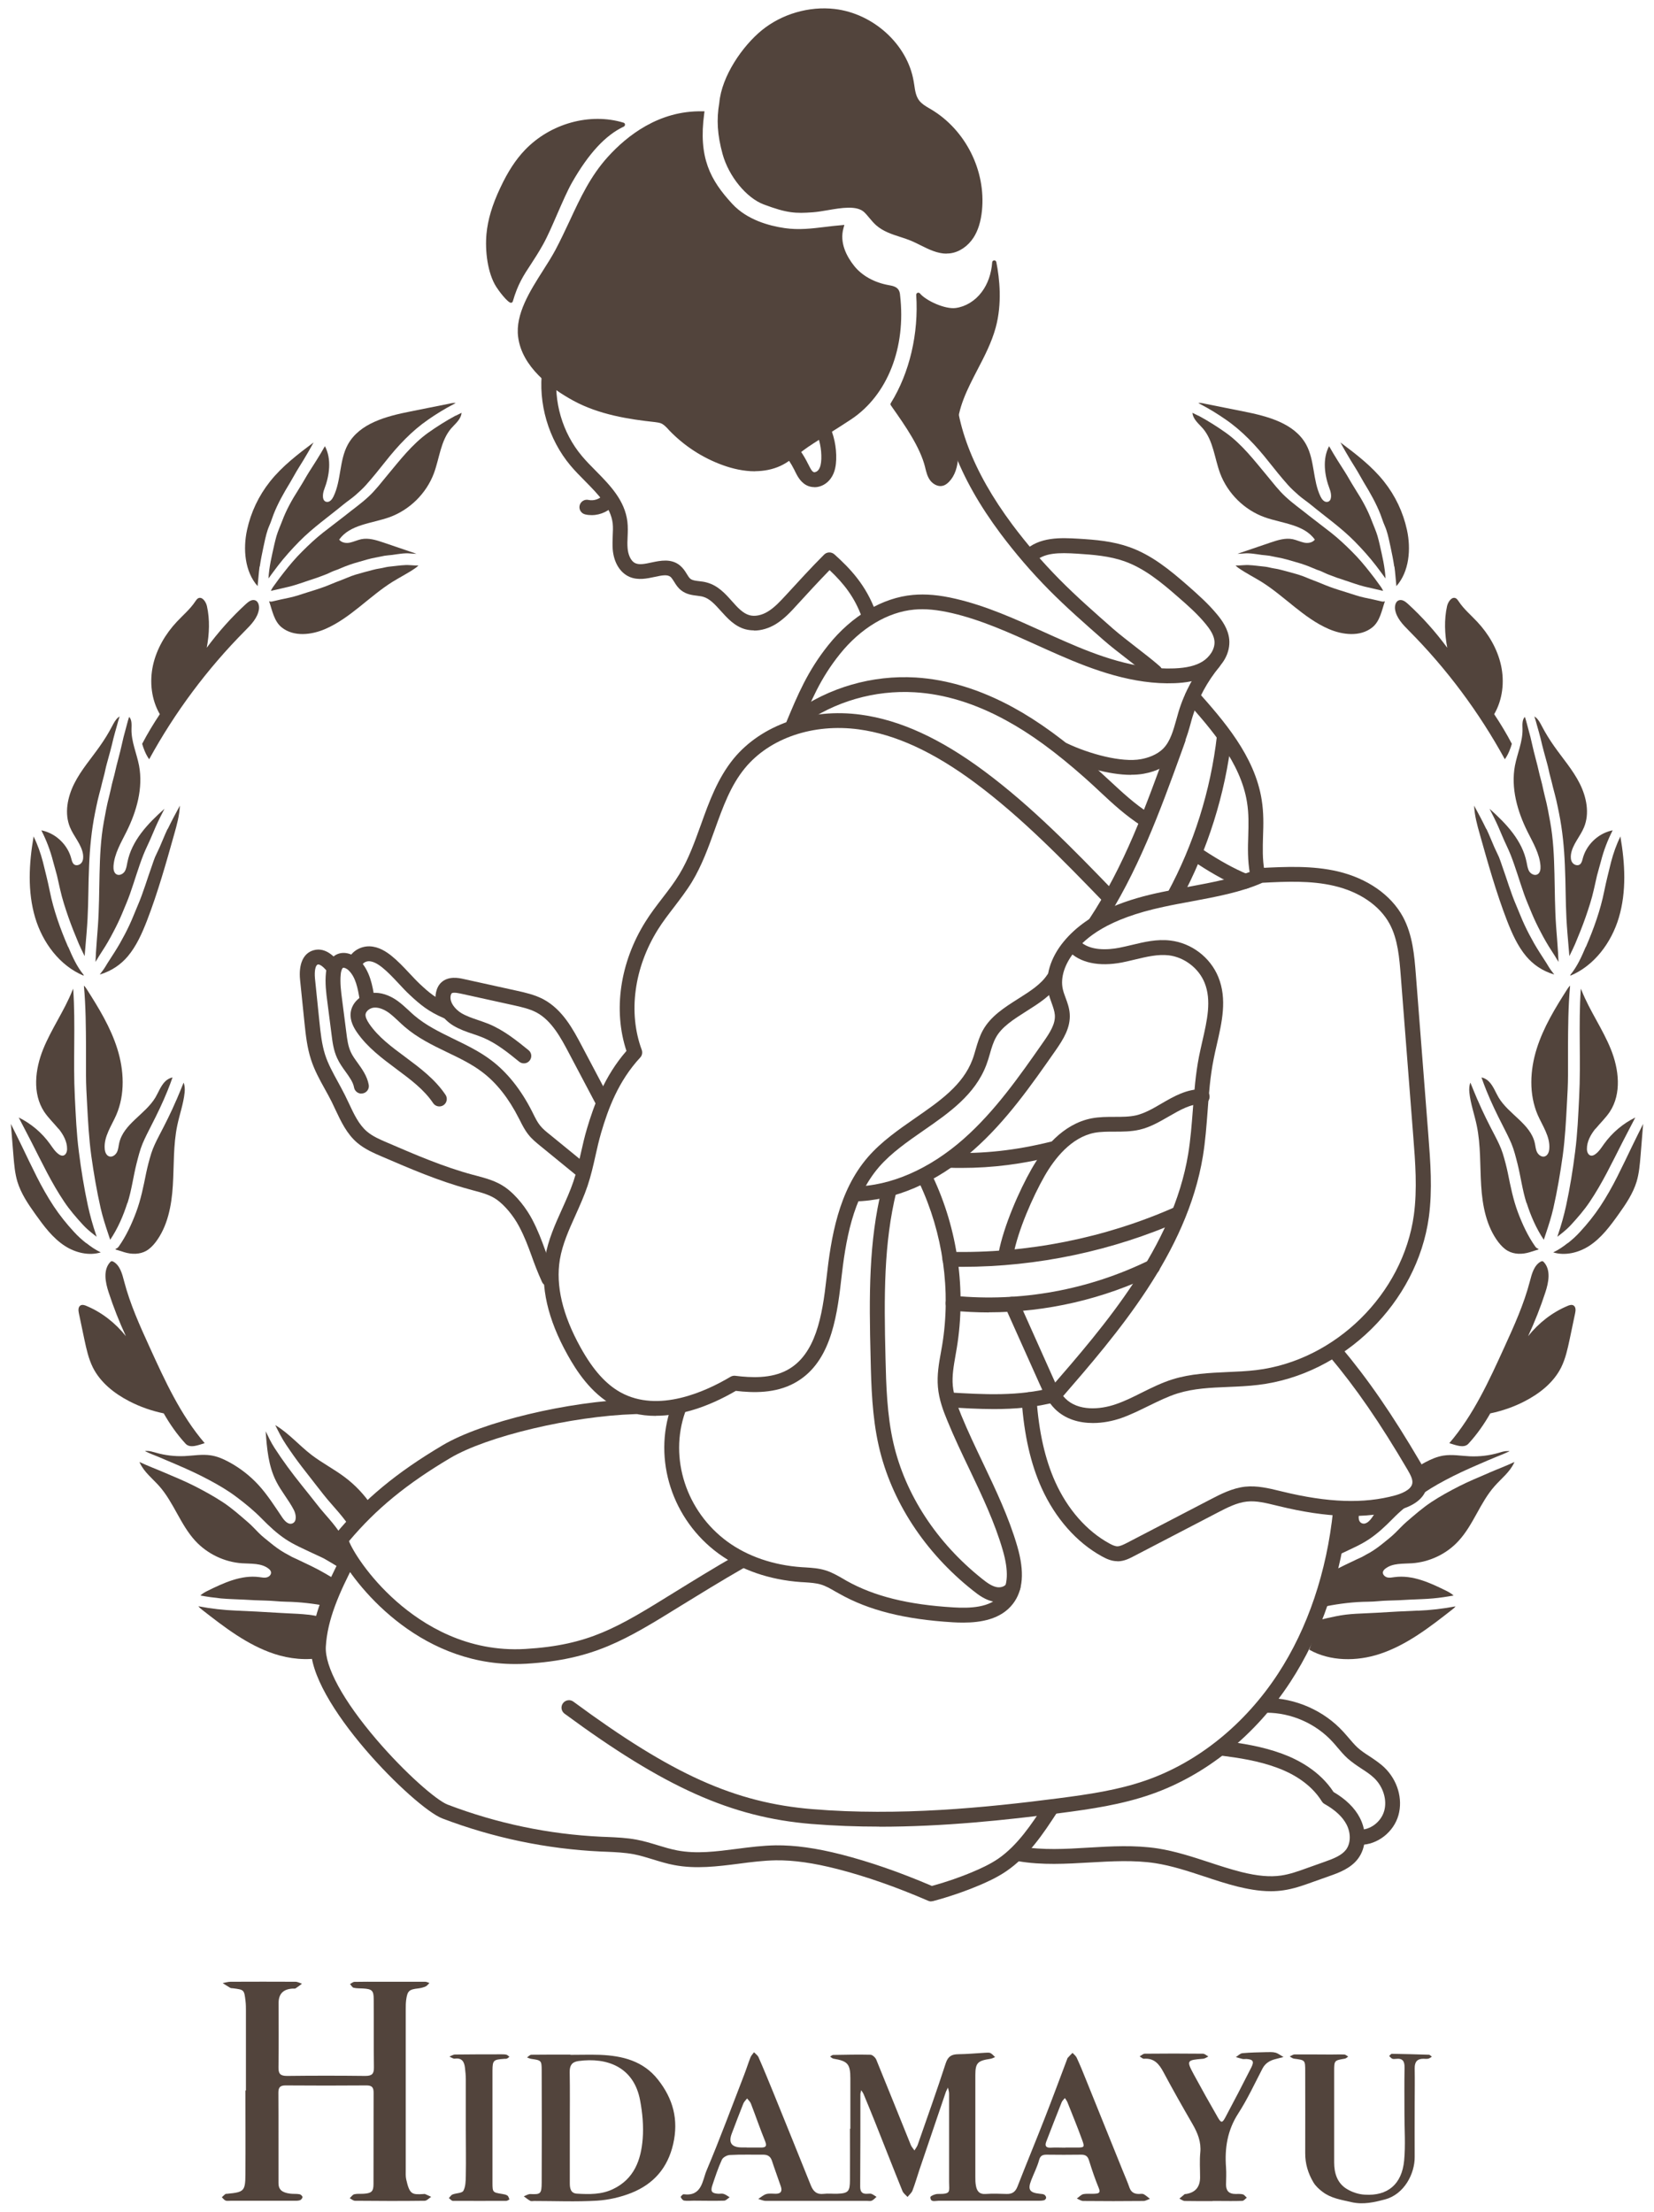 <svg height="214" viewBox="0 0 160 214" width="160" xmlns="http://www.w3.org/2000/svg"><g fill="#52443c"><path d="m43.55 39.04-3.85.77c-2.31.46-4.91 1.13-6.05 3.2-.84 1.53-.63 3.46-1.39 5.03-.13.27-.36.56-.65.52-.48-.06-.42-.78-.24-1.23.51-1.33.72-2.93.06-4.16-.27.48-.55.94-.83 1.39-.3.49-.63.97-.92 1.46-.28.48-.55.95-.85 1.42-.59.92-1.14 1.91-1.52 2.93-.19.5-.42 1-.57 1.51-.15.54-.27 1.09-.39 1.64-.12.54-.23 1.08-.3 1.62-.04.28-.06.55-.08.83.3-.42.61-.83.92-1.24.64-.83 1.34-1.61 2.07-2.35 1.3-1.32 2.82-2.38 4.25-3.56.38-.31.79-.58 1.16-.9.36-.32.72-.64 1.04-1 .65-.73 1.26-1.49 1.87-2.26 1.21-1.53 2.53-2.95 4.14-4.06.79-.55 1.62-1.06 2.47-1.5.06-.03.12-.06.19-.1-.17-.03-.35 0-.52.03z"/><path d="m25.13 54.81c.09-.63.22-1.25.35-1.87.12-.55.23-1.12.41-1.66.08-.25.2-.49.29-.73.1-.26.18-.52.28-.78.42-1.07.99-2.08 1.59-3.06.29-.48.55-.99.85-1.46.31-.49.61-.99.9-1.49.18-.31.36-.63.53-.95-1.52 1.14-3.04 2.3-4.22 3.79-1.08 1.36-1.84 2.96-2.21 4.66-.41 1.87-.22 4.05 1.02 5.45.07-.63.1-1.26.19-1.89z"/><path d="m40.16 54.71c-.3-.01-.6-.05-.91-.04-.55.02-1.09.11-1.64.16-.28.03-.55.12-.82.16-.26.04-.52.09-.77.16-.54.14-1.09.29-1.63.45-.53.16-1.02.4-1.54.59-.5.18-.99.41-1.49.59-.56.21-1.14.38-1.71.56-.54.17-1.07.36-1.63.48s-1.12.23-1.67.37c-.12.03-.23.02-.32-.02.3.86.47 1.94 1.23 2.54 1.16.92 2.86.73 4.22.14 2.43-1.06 4.25-3.16 6.51-4.57.73-.45 1.51-.84 2.21-1.33.1-.07.19-.15.28-.24-.1 0-.2 0-.3 0z"/><path d="m44.08 40.21c-.93.5-1.83 1.07-2.69 1.68-1.54 1.11-2.72 2.65-3.92 4.09-.6.72-1.16 1.47-1.85 2.1-.7.65-1.49 1.2-2.23 1.8-.71.56-1.44 1.1-2.15 1.66s-1.36 1.17-2 1.81c-.64.63-1.24 1.34-1.79 2.05-.28.35-.55.71-.81 1.08-.15.2-.32.42-.42.65 0 .01-.01.03-.02.04.61-.15 1.22-.27 1.82-.42.62-.16 1.22-.38 1.83-.58.57-.18 1.14-.38 1.69-.6.26-.1.5-.24.77-.34.23-.08.45-.16.67-.26.55-.24 1.1-.43 1.68-.59.56-.16 1.12-.34 1.7-.44.29-.05.56-.12.85-.17.24-.04.49-.05.73-.08.58-.08 1.18-.2 1.76-.14.2.02.39.03.59.03-.01 0-.02 0-.03-.01-1.05-.36-2.09-.71-3.14-1.07-.71-.24-1.45-.48-2.18-.33-.37.08-.72.25-1.09.33s-.81.01-1.04-.29c1.04-1.47 3.14-1.56 4.84-2.16 1.96-.7 3.59-2.3 4.32-4.25.54-1.45.65-3.12 1.64-4.31.33-.39.75-.72.95-1.19.05-.11.08-.24.09-.36-.19.09-.37.18-.56.28z"/><path d="m13.75 71.97c.52-1 1.11-1.97 1.71-2.87-.82-1.41-1.01-3.14-.66-4.73s1.21-3.05 2.32-4.23c.6-.64 1.29-1.22 1.77-1.95.08-.11.15-.23.27-.3.39-.21.76.32.86.76.29 1.31.23 2.69-.02 4.02 1.13-1.53 2.4-2.96 3.8-4.24.24-.22.56-.46.88-.35s.41.53.37.86c-.12.84-.76 1.5-1.36 2.1-3.65 3.68-6.77 7.87-9.26 12.42-.35-.49-.56-1.08-.68-1.5z"/><path d="m6.59 91.62c-.75-1.73-1.41-3.56-1.78-5.42-.19-.95-.43-1.87-.66-2.81-.22-.85-.52-1.68-.9-2.47v.02c-.45 2.6-.6 5.31.15 7.84.72 2.42 2.37 4.65 4.69 5.62 0-.03 0-.05 0-.08-.67-.82-1.08-1.75-1.49-2.71z"/><path d="m11.44 69.41c-.28.23-.44.56-.61.88-.34.65-.73 1.28-1.16 1.89-.84 1.2-1.82 2.31-2.48 3.62s-.98 2.89-.42 4.24c.37.9 1.11 1.65 1.26 2.61.04.28.03.59-.14.82s-.53.33-.74.15c-.15-.13-.2-.34-.25-.53-.33-1.31-1.43-2.4-2.75-2.72-.05-.01-.1-.02-.15-.03 0 0 0 .01.01.02.48.94.86 1.94 1.12 2.96.12.46.26.91.38 1.38.11.46.21.91.31 1.37.2.9.49 1.78.79 2.65.31.89.66 1.75 1.02 2.61.17.4.37.79.56 1.18.02-.25.03-.5.06-.75.08-.96.17-1.92.22-2.88.09-1.71.07-3.42.15-5.13.07-1.72.23-3.4.57-5.09.08-.41.17-.82.26-1.23s.21-.81.31-1.21c.09-.38.18-.74.28-1.11.11-.39.17-.78.28-1.17.23-.83.46-1.65.65-2.49.1-.41.22-.8.33-1.2.08-.31.17-.62.27-.93-.05.03-.1.06-.14.1z"/><path d="m16.21 80.2c-.28.59-.51 1.19-.77 1.78-.14.32-.3.62-.44.94-.11.27-.2.54-.29.81-.47 1.3-.85 2.64-1.4 3.91-.27.62-.5 1.25-.79 1.86-.28.6-.59 1.19-.92 1.77-.34.59-.71 1.16-1.08 1.73-.19.28-.34.58-.54.85-.11.14-.22.29-.33.44 1.19-.36 2.05-.99 2.7-1.75.85-1.01 1.39-2.24 1.87-3.47 1.05-2.73 1.84-5.54 2.63-8.35.26-.91.51-1.83.55-2.77-.41.75-.81 1.5-1.18 2.27z"/><path d="m9.27 93.02c.19-.33.39-.65.6-.97.41-.62.78-1.27 1.12-1.93.3-.57.58-1.15.83-1.75.25-.62.53-1.24.75-1.87.44-1.25.81-2.54 1.29-3.77.24-.61.54-1.18.79-1.78.26-.62.52-1.23.82-1.83.15-.29.3-.58.44-.87-1.63 1.45-3.18 3.09-3.59 5.2-.06.3-.1.61-.26.87-.17.25-.51.42-.78.28s-.32-.51-.3-.81c.08-1.19.73-2.26 1.26-3.33.98-1.97 1.62-4.22 1.21-6.39-.23-1.19-.76-2.33-.73-3.54.01-.41.05-.89-.23-1.17-.14.41-.23.83-.35 1.25-.13.46-.25.93-.35 1.4-.2.93-.48 1.84-.68 2.76-.08.37-.2.73-.28 1.09-.09.4-.17.79-.27 1.18-.22.82-.37 1.67-.52 2.5-.3 1.65-.37 3.32-.41 4.99-.04 1.7-.04 3.4-.16 5.09-.06.86-.14 1.71-.19 2.57-.02.29-.02.58-.04.87.01-.02.03-.04.04-.06z"/><path d="m5.67 109.21c.45.56.83 1.24.82 1.96 0 .27-.12.59-.39.64-.14.02-.29-.04-.41-.13-.36-.25-.59-.63-.85-.99-.78-1.09-1.83-1.98-3.03-2.57.42.81.84 1.61 1.26 2.43.99 1.94 1.92 3.91 3.14 5.72.54.81 1.17 1.53 1.82 2.24.31.34.69.66 1.05.94.09.07.18.14.27.21-.02-.06-.04-.13-.06-.19-.32-.93-.58-1.88-.79-2.83-.37-1.72-.65-3.45-.87-5.2-.23-1.76-.3-3.53-.39-5.29-.18-3.49.08-7-.16-10.49-.03.07-.06.13-.09.2-.78 1.95-2.02 3.69-2.81 5.64s-1.06 4.3.09 6.06c.4.6.93 1.1 1.39 1.66z"/><path d="m8.34 120.28c-.42-.33-.83-.7-1.19-1.1-.72-.78-1.37-1.59-1.96-2.48-.6-.91-1.14-1.87-1.63-2.84-.51-1.01-1-2.04-1.49-3.06-.33-.69-.68-1.37-1.02-2.06.08 1.03.17 2.05.25 3.08.07.84.14 1.69.38 2.5.35 1.15 1.03 2.16 1.73 3.14.82 1.15 1.68 2.32 2.87 3.09 1.02.66 2.33.97 3.47.62-.51-.24-.96-.55-1.4-.9z"/><path d="m12.34 116.38c.39-1.23.55-2.52.86-3.77.17-.66.33-1.33.59-1.96.26-.61.56-1.19.86-1.78.56-1.09 1.1-2.21 1.56-3.35.17-.42.33-.85.48-1.28-.28.06-.56.22-.76.44-.4.43-.6 1-.9 1.51-.98 1.63-3.09 2.55-3.5 4.41-.07.3-.08.61-.22.88s-.44.49-.73.41c-.3-.09-.43-.43-.45-.74-.1-1.17.65-2.21 1.12-3.28.86-2 .75-4.32.1-6.39-.65-2.08-1.8-3.96-2.97-5.79-.07-.12-.16-.23-.26-.33v.05c.18 1.99.19 3.99.2 5.98v2.65c0 .89.05 1.78.1 2.67.09 1.71.18 3.41.41 5.11.24 1.71.53 3.41.91 5.09.19.82.45 1.64.72 2.44.07.2.13.4.2.6.74-1.1 1.26-2.31 1.66-3.56z"/><path d="m17.06 106.43c-.5 1.18-1.08 2.32-1.67 3.45-.29.56-.57 1.12-.76 1.72-.19.62-.36 1.26-.49 1.89-.26 1.28-.51 2.56-.97 3.79-.44 1.17-.96 2.3-1.68 3.32-.08.12-.2.2-.33.24.01.02.02.04.04.06.26.07.54.17.84.26.69.21 1.48.22 2.11-.14.35-.2.64-.5.89-.82 1.18-1.54 1.56-3.56 1.68-5.5s.03-3.91.43-5.82c.22-1.06.6-2.1.71-3.18.03-.32.02-.67-.1-.95-.22.56-.46 1.12-.69 1.67z"/><path d="m17.95 139.68c-.83-.9-1.53-1.91-2.11-2.93-1.15-.24-2.28-.63-3.32-1.17-1.46-.75-2.81-1.82-3.54-3.28-.42-.85-.62-1.78-.82-2.71-.18-.84-.35-1.68-.53-2.53-.06-.27-.08-.6.15-.75.17-.11.4-.04.58.04 1.49.62 2.81 1.66 3.82 2.93-.64-1.38-1.2-2.8-1.67-4.24-.32-.97-.55-2.16.14-2.92.04-.04.09-.09.15-.1.05 0 .11.02.15.04.66.36.87 1.19 1.06 1.92.57 2.19 1.51 4.27 2.45 6.33 1.49 3.27 3 6.59 5.34 9.32-.61.18-1.41.53-1.85.05z"/><path d="m33.97 147.89c.14-.18.3-.35.48-.49.24-.24.49-.46.74-.68.16-.15.33-.31.48-.47.04-.09.08-.16.11-.2.06-.12.13-.24.2-.34-.72-1.08-1.62-2.04-2.67-2.82-1.02-.76-2.16-1.35-3.17-2.12-1.2-.92-2.2-2.1-3.5-2.88 0 0 0 0-.01 0 .32.64.64 1.29 1.04 1.88.48.72.98 1.43 1.51 2.12.47.6.94 1.2 1.4 1.8.47.6.94 1.22 1.45 1.79.51.58 1.02 1.16 1.48 1.78.16.21.31.42.46.64z"/><path d="m33.45 149.32c0-.06 0-.11.02-.17-.02-.03-.04-.06-.06-.09-.4-.58-.8-1.17-1.25-1.72-.5-.61-1.04-1.18-1.52-1.81-.94-1.21-1.93-2.38-2.83-3.62-.44-.6-.86-1.21-1.26-1.83-.33-.51-.59-1.06-.85-1.6.12 1.66.26 3.35 1.01 4.83.49.98 1.22 1.82 1.72 2.79.22.44.31 1.13-.16 1.3-.39.14-.74-.25-.97-.59-.73-1.08-1.43-2.19-2.31-3.15-.82-.89-1.79-1.64-2.85-2.21-.55-.3-1.14-.55-1.75-.64-.84-.13-1.69.03-2.54.07-.93.04-1.88-.07-2.78-.33-.29-.08-.59-.18-.9-.17-.05 0-.1.01-.15.02.41.2.84.37 1.27.54.56.23 1.11.48 1.67.71 1.12.48 2.23.98 3.3 1.56.92.49 1.82 1.02 2.65 1.65.85.64 1.68 1.32 2.42 2.08.71.72 1.44 1.41 2.28 1.97.82.55 1.73.93 2.62 1.36.48.23.99.43 1.44.71.45.27.9.53 1.34.81.06.04.12.07.17.11.02-.03.04-.07.06-.1.06-.28.08-.55.07-.87-.02-.57.01-1.11.17-1.64z"/><path d="m32.62 152.94c-.38-.24-.77-.48-1.16-.7-.88-.52-1.81-.94-2.73-1.38-.22-.11-.45-.19-.66-.32-.19-.11-.39-.21-.58-.32-.46-.27-.89-.58-1.3-.92-.4-.33-.81-.63-1.17-1-.35-.35-.69-.73-1.07-1.05-.78-.67-1.54-1.35-2.41-1.92s-1.78-1.07-2.7-1.54c-.94-.48-1.92-.88-2.9-1.3-.81-.35-1.65-.66-2.45-1.04.01.03.02.06.04.09.41.89 1.23 1.52 1.88 2.25 1.4 1.59 2.05 3.74 3.49 5.3 1.16 1.25 2.8 2.04 4.5 2.16.9.06 1.89-.03 2.59.53.1.08.19.17.22.3.06.24-.15.47-.39.53-.23.07-.48.01-.73-.02-1.76-.24-3.48.57-5.08 1.36-.22.11-.45.25-.63.42.66.12 1.31.21 1.98.28.76.07 1.52.08 2.27.12.69.04 1.39.08 2.08.09.65.01 1.29.1 1.94.11 1.35.02 2.68.18 4 .43.22-.85.57-1.66.97-2.45z"/><path d="m31.45 157.94c-.05-.18-.07-.37-.07-.56 0-.09 0-.19 0-.28 0-.2.02-.39.05-.58-.22-.05-.44-.09-.65-.14-1.28-.27-2.63-.25-3.93-.34-1.34-.09-2.68-.15-4.01-.21-1.23-.05-2.44-.19-3.65-.42.1.13.23.24.36.34 2.15 1.68 4.37 3.4 6.96 4.26 1.5.5 3.16.66 4.7.36 0-.02 0-.03 0-.04 0-.1 0-.21 0-.31-.03-.15-.06-.31-.06-.47-.01-.36.06-.72.2-1.04.03-.19.06-.38.1-.56z"/><path d="m116.45 39.04 3.85.77c2.31.46 4.91 1.13 6.05 3.2.84 1.53.63 3.46 1.39 5.03.13.27.36.56.65.52.48-.06.42-.78.24-1.23-.51-1.33-.72-2.93-.06-4.16.27.48.55.94.83 1.39.3.49.63.97.92 1.46.28.48.55.95.85 1.42.59.92 1.14 1.91 1.52 2.93.19.5.42 1 .57 1.51.15.54.27 1.09.39 1.64.12.54.23 1.08.3 1.62.04.28.06.55.08.83-.3-.42-.61-.83-.92-1.24-.64-.83-1.34-1.61-2.07-2.35-1.3-1.32-2.82-2.38-4.25-3.56-.38-.31-.79-.58-1.16-.9-.36-.32-.72-.64-1.04-1-.65-.73-1.26-1.49-1.87-2.26-1.21-1.53-2.53-2.95-4.14-4.06-.79-.55-1.62-1.06-2.47-1.5-.06-.03-.12-.06-.19-.1.17-.03.35 0 .52.03z"/><path d="m134.87 54.81c-.09-.63-.22-1.25-.35-1.87-.12-.55-.23-1.12-.41-1.66-.08-.25-.2-.49-.29-.73-.1-.26-.18-.52-.28-.78-.42-1.07-.99-2.08-1.59-3.06-.29-.48-.55-.99-.85-1.46-.31-.49-.61-.99-.9-1.49-.18-.31-.36-.63-.53-.95 1.52 1.14 3.04 2.3 4.22 3.79 1.08 1.36 1.84 2.96 2.21 4.66.41 1.87.22 4.05-1.02 5.45-.07-.63-.1-1.26-.19-1.89z"/><path d="m119.84 54.71c.3-.01.6-.05.91-.04.55.02 1.09.11 1.64.16.28.03.55.12.82.16.26.04.52.09.77.16.54.14 1.09.29 1.63.45.53.16 1.02.4 1.54.59.5.18.99.41 1.49.59.56.21 1.14.38 1.71.56.54.17 1.07.36 1.63.48s1.12.23 1.67.37c.12.03.23.02.32-.02-.3.86-.47 1.94-1.23 2.54-1.16.92-2.86.73-4.22.14-2.43-1.06-4.25-3.16-6.51-4.57-.73-.45-1.51-.84-2.21-1.33-.1-.07-.19-.15-.28-.24h.3z"/><path d="m115.92 40.21c.93.5 1.83 1.07 2.69 1.68 1.54 1.11 2.72 2.65 3.92 4.09.6.72 1.16 1.47 1.85 2.1.7.65 1.49 1.2 2.23 1.8.71.56 1.44 1.1 2.15 1.66s1.36 1.17 2 1.81c.64.63 1.24 1.34 1.79 2.05.28.35.55.71.81 1.08.15.2.32.42.42.65 0 .01.01.03.02.04-.61-.15-1.22-.27-1.82-.42-.62-.16-1.22-.38-1.83-.58-.57-.18-1.14-.38-1.69-.6-.26-.1-.5-.24-.77-.34-.23-.08-.45-.16-.67-.26-.55-.24-1.1-.43-1.68-.59-.56-.16-1.12-.34-1.7-.44-.29-.05-.56-.12-.85-.17-.24-.04-.49-.05-.73-.08-.58-.08-1.18-.2-1.76-.14-.2.02-.39.03-.59.03.01 0 .02 0 .03-.01 1.05-.36 2.09-.71 3.14-1.07.71-.24 1.45-.48 2.18-.33.37.08.72.25 1.09.33s.81.01 1.04-.29c-1.04-1.47-3.14-1.56-4.84-2.16-1.96-.7-3.59-2.3-4.32-4.25-.54-1.45-.65-3.12-1.64-4.31-.33-.39-.75-.72-.95-1.19-.05-.11-.08-.24-.09-.36.19.09.37.18.56.28z"/><path d="m146.25 71.97c-.52-1-1.11-1.97-1.71-2.87.82-1.41 1.01-3.14.66-4.73s-1.21-3.05-2.32-4.23c-.6-.64-1.29-1.22-1.77-1.95-.08-.11-.15-.23-.27-.3-.39-.21-.76.32-.86.76-.29 1.31-.23 2.69.02 4.02-1.13-1.53-2.4-2.96-3.8-4.24-.24-.22-.56-.46-.88-.35s-.41.53-.37.86c.12.84.76 1.5 1.36 2.1 3.65 3.68 6.77 7.87 9.26 12.42.35-.49.56-1.08.68-1.5z"/><path d="m153.41 91.62c.75-1.73 1.41-3.56 1.78-5.42.19-.95.43-1.87.66-2.81.22-.85.52-1.68.9-2.47v.02c.45 2.6.6 5.31-.15 7.84-.72 2.42-2.37 4.65-4.69 5.62 0-.03 0-.05 0-.08.67-.82 1.08-1.75 1.49-2.71z"/><path d="m148.56 69.41c.28.23.44.56.61.88.34.65.73 1.28 1.16 1.89.84 1.2 1.82 2.31 2.48 3.62s.98 2.89.42 4.24c-.37.9-1.11 1.65-1.26 2.61-.04.28-.03.59.14.82s.53.33.74.15c.15-.13.2-.34.25-.53.33-1.31 1.43-2.4 2.75-2.72l.15-.03s0 .01-.01.02c-.48.94-.86 1.94-1.12 2.96-.12.46-.26.91-.38 1.38-.11.46-.21.91-.31 1.37-.2.9-.49 1.78-.79 2.65-.31.89-.66 1.75-1.02 2.61-.17.4-.37.79-.56 1.18-.02-.25-.03-.5-.06-.75-.08-.96-.17-1.92-.22-2.88-.09-1.71-.07-3.42-.15-5.13-.07-1.72-.23-3.4-.57-5.09-.08-.41-.17-.82-.26-1.23s-.21-.81-.31-1.21c-.09-.38-.18-.74-.28-1.11-.11-.39-.17-.78-.28-1.17-.23-.83-.46-1.65-.65-2.49-.1-.41-.22-.8-.33-1.2-.08-.31-.17-.62-.27-.93.05.03.1.06.14.1z"/><path d="m143.79 80.2c.28.59.51 1.19.77 1.78.14.32.3.62.44.94.11.27.2.54.29.81.47 1.3.85 2.64 1.4 3.91.27.62.5 1.25.79 1.86.28.6.59 1.19.92 1.77.34.59.71 1.16 1.08 1.73.19.28.34.58.54.85.11.14.22.29.33.44-1.19-.36-2.05-.99-2.7-1.75-.85-1.01-1.39-2.24-1.87-3.47-1.05-2.73-1.84-5.54-2.63-8.35-.26-.91-.51-1.83-.55-2.77.41.75.81 1.5 1.18 2.27z"/><path d="m150.73 93.02c-.19-.33-.39-.65-.6-.97-.41-.62-.78-1.27-1.12-1.93-.3-.57-.58-1.15-.83-1.75-.25-.62-.53-1.24-.75-1.87-.44-1.25-.81-2.54-1.29-3.77-.24-.61-.54-1.18-.79-1.78-.26-.62-.52-1.23-.82-1.83-.15-.29-.3-.58-.44-.87 1.63 1.45 3.18 3.09 3.59 5.2.06.3.1.61.26.87.17.25.51.42.78.28s.32-.51.3-.81c-.08-1.19-.73-2.26-1.26-3.33-.98-1.97-1.62-4.22-1.21-6.39.23-1.19.76-2.33.73-3.54-.01-.41-.05-.89.23-1.17.14.41.23.83.35 1.25.13.46.25.93.35 1.4.2.93.48 1.84.68 2.76.08.37.2.73.28 1.09.09.4.17.79.27 1.18.22.82.37 1.67.52 2.5.3 1.65.37 3.32.41 4.99.04 1.7.04 3.4.16 5.09.06.86.14 1.71.19 2.57.02.29.02.58.04.87-.01-.02-.03-.04-.04-.06z"/><path d="m154.33 109.21c-.45.56-.83 1.24-.82 1.96 0 .27.12.59.39.64.14.02.29-.04.41-.13.36-.25.59-.63.85-.99.78-1.09 1.83-1.98 3.03-2.57-.42.81-.84 1.61-1.26 2.43-.99 1.94-1.92 3.91-3.14 5.72-.54.81-1.17 1.53-1.82 2.24-.31.34-.69.66-1.05.94-.09.07-.18.14-.27.21.02-.06.04-.13.06-.19.32-.93.58-1.88.79-2.83.37-1.72.65-3.45.87-5.2.23-1.76.3-3.53.39-5.29.18-3.49-.08-7 .16-10.49.03.07.06.13.09.2.78 1.95 2.02 3.69 2.81 5.64s1.06 4.3-.09 6.06c-.4.6-.93 1.1-1.39 1.66z"/><path d="m151.66 120.28c.42-.33.83-.7 1.19-1.1.72-.78 1.37-1.59 1.96-2.48.6-.91 1.14-1.87 1.63-2.84.51-1.01 1-2.04 1.49-3.06.33-.69.68-1.37 1.02-2.06-.08 1.03-.17 2.05-.25 3.08-.07.84-.14 1.69-.38 2.5-.35 1.15-1.03 2.16-1.73 3.14-.82 1.15-1.68 2.32-2.87 3.09-1.02.66-2.33.97-3.47.62.51-.24.96-.55 1.4-.9z"/><path d="m147.66 116.38c-.39-1.23-.55-2.52-.86-3.77-.17-.66-.33-1.33-.59-1.96-.26-.61-.56-1.19-.86-1.78-.56-1.09-1.1-2.21-1.56-3.35-.17-.42-.33-.85-.48-1.28.28.06.56.22.76.44.4.43.6 1 .9 1.51.98 1.63 3.09 2.55 3.5 4.41.07.3.08.61.22.88s.44.49.73.41c.3-.09.43-.43.45-.74.1-1.17-.65-2.21-1.12-3.28-.86-2-.75-4.32-.1-6.39.65-2.08 1.8-3.96 2.97-5.79.07-.12.16-.23.26-.33v.05c-.18 1.99-.19 3.99-.2 5.98v2.65c0 .89-.05 1.78-.1 2.67-.09 1.71-.18 3.41-.41 5.11-.24 1.71-.53 3.41-.91 5.09-.19.82-.45 1.64-.72 2.44-.07.2-.13.4-.2.6-.74-1.1-1.26-2.31-1.66-3.56z"/><path d="m142.94 106.43c.5 1.18 1.08 2.32 1.67 3.45.29.56.57 1.12.76 1.72.19.62.36 1.26.49 1.89.26 1.28.51 2.56.97 3.79.44 1.17.96 2.3 1.68 3.32.08.12.2.2.33.24-.01.02-.02.04-.04.06-.26.07-.54.17-.84.26-.69.21-1.48.22-2.11-.14-.35-.2-.64-.5-.89-.82-1.18-1.54-1.56-3.56-1.68-5.5s-.03-3.91-.43-5.82c-.22-1.06-.6-2.1-.71-3.18-.03-.32-.02-.67.1-.95.22.56.46 1.12.69 1.67z"/><path d="m142.05 139.68c.83-.9 1.53-1.91 2.11-2.93 1.15-.24 2.28-.63 3.32-1.17 1.46-.75 2.81-1.82 3.54-3.28.42-.85.62-1.78.82-2.71.18-.84.35-1.68.53-2.53.06-.27.08-.6-.15-.75-.17-.11-.4-.04-.58.04-1.49.62-2.81 1.66-3.82 2.93.64-1.38 1.2-2.8 1.67-4.24.32-.97.55-2.16-.14-2.92-.04-.04-.09-.09-.15-.1-.05 0-.11.02-.15.04-.66.36-.87 1.19-1.06 1.92-.57 2.19-1.51 4.27-2.45 6.33-1.49 3.27-3 6.59-5.34 9.32.61.18 1.41.53 1.85.05z"/><path d="m145.86 140.4c-.31-.02-.6.08-.9.17-.9.26-1.84.37-2.78.33-.85-.04-1.7-.2-2.54-.07-.62.1-1.2.35-1.75.64-.19.1-.38.21-.56.33.03.07.06.14.08.22.02.07.04.14.06.22 0 .02 0 .04.01.06.01.06.02.12.03.17.01.08.02.16.02.25v.24s0 .05 0 .08v.07c-.02.16-.06.31-.1.46 0 .03-.02.06-.03.08-.02.06-.05.12-.07.17 0 .01-.01.03-.02.04-.05.11-.11.22-.18.32s-.01.02-.02.02c-.04.06-.08.12-.13.18 0 0 0 0-.01.01s0 0-.01.01c-.09.12-.19.23-.31.33-.08.07-.16.14-.24.2-.22.2-.48.34-.77.42-.34.12-.68.15-1.02.08-.09 0-.18 0-.27-.02h-.67c-.32.46-.63.93-.94 1.39-.23.34-.59.72-.97.59-.47-.16-.38-.86-.16-1.3.09-.18.19-.35.29-.52-.7.13-1.42.06-2.15-.03.1.26.16.56.17.89.02 1.06-.2 2.05-.57 3-.05.19-.12.39-.18.58-.02.2-.05.41-.07.61.24-.12.49-.23.72-.34.89-.43 1.8-.81 2.62-1.36.84-.56 1.57-1.25 2.28-1.97.74-.76 1.57-1.44 2.42-2.08.83-.63 1.73-1.16 2.65-1.65 1.08-.58 2.18-1.08 3.3-1.56.56-.24 1.11-.49 1.67-.71.43-.17.85-.34 1.27-.54-.05-.01-.1-.02-.15-.02z"/><path d="m144.06 142.49c-.97.42-1.95.82-2.9 1.3-.92.47-1.84.97-2.7 1.54s-1.63 1.25-2.41 1.92c-.38.33-.71.7-1.07 1.05-.37.37-.77.67-1.17 1-.42.34-.84.65-1.3.92-.19.11-.39.2-.58.32-.21.13-.43.21-.66.32-.82.39-1.64.77-2.43 1.21-.23 1.14-.52 2.28-.85 3.4.09-.02.19-.04.28-.06 1.34-.26 2.7-.43 4.07-.44.65 0 1.29-.1 1.94-.11.69-.01 1.39-.05 2.08-.09.76-.04 1.52-.05 2.27-.12.67-.06 1.32-.16 1.98-.28-.18-.17-.42-.31-.63-.42-1.6-.79-3.31-1.6-5.08-1.36-.24.03-.49.09-.73.02-.23-.07-.45-.3-.39-.53.03-.12.12-.22.22-.3.7-.56 1.7-.47 2.59-.53 1.7-.12 3.35-.9 4.5-2.16 1.44-1.56 2.08-3.71 3.49-5.3.65-.74 1.47-1.36 1.88-2.25.01-.03.03-.06.04-.09-.8.38-1.64.69-2.45 1.04z"/><path d="m137.16 155.83c-1.34.06-2.68.12-4.01.21-1.3.08-2.65.06-3.93.34-.54.11-1.08.23-1.61.36-.28.91-.57 1.82-.9 2.72-.02.05-.04.1-.06.15 2 1.14 4.6 1.15 6.83.41 2.6-.86 4.81-2.58 6.96-4.26.13-.1.27-.21.36-.34-1.21.23-2.42.37-3.65.42z"/><path d="m82.26 205.97c0-1.63 0-3.25 0-4.88 0-1.4-.26-1.68-1.64-1.91-.11-.02-.21-.13-.32-.2.1-.06.2-.16.3-.16 1.2-.02 2.4-.05 3.6-.02.19 0 .47.26.56.46 1.13 2.76 2.23 5.52 3.35 8.28.08.19.23.34.35.52.1-.18.24-.34.31-.53.92-2.64 1.86-5.27 2.72-7.92.22-.66.57-.85 1.2-.86.86-.01 1.72-.09 2.58-.14.18 0 .39-.04.54.03.17.08.3.25.45.39-.16.06-.31.15-.48.17-1.21.18-1.43.4-1.43 1.57v9.85c0 .28 0 .55.05.82.09.54.32.88.97.83.67-.05 1.34-.02 2.01 0 .52.01.83-.18 1.04-.7.86-2.21 1.77-4.4 2.63-6.6.74-1.89 1.44-3.79 2.16-5.69.02-.06.03-.12.07-.17.15-.17.31-.33.47-.49.14.15.32.29.4.46.32.69.61 1.39.89 2.1 1.2 2.96 2.39 5.91 3.58 8.87.22.54.45 1.06.64 1.61.16.45.47.61.91.61.15 0 .33-.04.46.02.22.12.41.3.61.45-.21.07-.42.21-.63.21-1.94.02-3.88.02-5.82 0-.21 0-.41-.15-.62-.24.21-.14.4-.37.62-.42.35-.07.74-.02 1.1-.04.33-.02.61-.05.4-.55-.36-.87-.66-1.76-.94-2.66-.13-.44-.35-.58-.79-.57-1.11.02-2.22.01-3.32 0-.37 0-.6.08-.72.51-.18.67-.51 1.3-.76 1.95-.36.92-.17 1.22.82 1.32.15.02.32.02.44.09.09.05.18.19.18.29 0 .09-.11.23-.2.25-.21.05-.43.05-.64.05-3.2 0-6.4 0-9.6 0-.29 0-.76.18-.76-.35 0-.11.48-.32.73-.31 1.3.01 1.08-.2 1.08-1.15 0-2.85 0-5.71 0-8.56 0-.19-.07-.39-.11-.58-.07.16-.17.31-.22.47-.85 2.5-1.7 5.01-2.55 7.51-.22.66-.41 1.33-.66 1.98-.09.23-.31.41-.48.62-.17-.19-.4-.35-.49-.57-.9-2.22-1.77-4.46-2.66-6.69-.36-.9-.73-1.8-1.1-2.69-.06-.14-.15-.25-.23-.38-.03.14-.08.27-.08.41 0 2.98 0 5.95-.02 8.93 0 .53.22.72.72.68.12 0 .26-.03.37.01.17.07.33.19.49.29-.15.13-.28.29-.46.37-.13.06-.3.02-.46.02-3.26 0-6.52 0-9.79 0-.25 0-.49-.12-.73-.19.26-.16.5-.39.78-.47s.61-.03.92-.03c.53 0 .63-.29.48-.72-.28-.83-.59-1.65-.86-2.48-.14-.41-.4-.58-.83-.58-1.08.01-2.16-.03-3.23.03-.28.01-.68.23-.78.46-.37.8-.64 1.64-.92 2.47-.2.59-.06.78.56.82.18.01.38-.04.55.02.2.07.38.21.56.32-.18.12-.36.33-.54.33-.98.03-1.97 0-2.95 0-.31 0-.62.04-.92-.01-.13-.02-.26-.21-.32-.34-.02-.04.19-.28.28-.27 1.78.23 1.81-1.33 2.22-2.3 1.29-3.05 2.43-6.15 3.63-9.24.22-.57.4-1.15.62-1.71.07-.18.23-.33.34-.49.15.16.36.3.44.49.5 1.14.97 2.29 1.44 3.44 1.21 2.98 2.42 5.97 3.62 8.96.24.59.58.89 1.24.81.42-.05.86 0 1.29-.01 1.09-.04 1.25-.21 1.25-1.33.01-1.66 0-3.31 0-4.97zm-10.04 1.81h1.38c.43 0 .62-.09.42-.6-.49-1.2-.91-2.43-1.38-3.65-.07-.19-.24-.33-.37-.5-.13.17-.3.32-.37.51-.38.96-.75 1.92-1.11 2.88q-.52 1.35.98 1.35h.46zm30.83 0h1.11c.74 0 .78-.03.52-.74-.44-1.22-.94-2.43-1.42-3.64-.06-.15-.17-.28-.25-.41-.11.14-.25.26-.31.41-.51 1.27-1 2.54-1.49 3.81-.17.44 0 .61.46.58s.92 0 1.38 0z"/><path d="m23.79 202.27c0-2.56 0-5.12 0-7.68 0-.33 0-.66-.04-.99-.13-1.09-.13-1.09-1.22-1.23-.09-.01-.2 0-.27-.05-.24-.14-.48-.3-.72-.45.26-.05.52-.13.77-.13 2.09-.01 4.18-.01 6.27 0 .21 0 .42.12.63.19-.2.15-.4.31-.62.45-.07.04-.18.01-.27.02q-1.37.07-1.37 1.39c0 2.08.02 4.16-.01 6.23-.01.62.17.83.83.83 2.52-.03 5.04-.03 7.57 0 .66 0 .84-.21.83-.83-.03-2.2 0-4.4-.02-6.6 0-.83-.17-.98-1.03-1.03-.31-.02-.62 0-.91-.07-.14-.03-.23-.23-.35-.36.14-.07.29-.21.43-.21.83-.02 1.66-.01 2.49-.01h4.34c.14 0 .28.07.42.12-.12.11-.22.27-.36.33-.22.1-.46.16-.7.19-.9.1-1.07.23-1.19 1.12-.04.3-.04.6-.04.9v15.54c0 .3-.02.61.04.9.33 1.49.57 1.5 1.65 1.44.06 0 .13-.02.18 0 .2.08.39.18.59.27-.21.13-.42.38-.63.38-2.25.03-4.49.02-6.74 0-.17 0-.34-.16-.51-.25.15-.13.27-.34.44-.38.29-.07.61-.03.92-.05.74-.05.94-.22.94-.93.01-2.95 0-5.9.01-8.85 0-.49-.14-.7-.68-.7-2.61.02-5.23.02-7.84 0-.52 0-.69.19-.69.69.02 2.92 0 5.84.01 8.76 0 .63.34.92 1.13 1.02.3.04.62 0 .92.06.11.02.27.18.27.27 0 .11-.14.28-.25.31-.2.06-.42.05-.64.05-2.03 0-4.06 0-6.09 0-.15 0-.33.03-.46-.02-.14-.06-.24-.21-.36-.32.12-.11.23-.23.36-.32.04-.03.12 0 .18-.02 1.6-.15 1.73-.26 1.74-1.87.02-2.71 0-5.42 0-8.13z"/><path d="m55.18 198.81c.95 0 1.91-.03 2.86 0 2.17.09 4.18.58 5.61 2.4 1.46 1.85 2.01 3.87 1.47 6.23-.53 2.31-1.89 3.86-4.02 4.72-1.05.42-2.22.69-3.35.76-2.02.12-4.06.03-6.09.03-.12 0-.27.04-.36-.01-.22-.12-.42-.29-.63-.44.21-.08.43-.23.64-.22.99.05 1.08-.03 1.09-1.1.02-3.62.01-7.24 0-10.85 0-.99-.05-.99-1.01-1.13-.14-.02-.27-.09-.41-.14.14-.09.28-.26.42-.26 1.26-.02 2.52-.01 3.78-.01v.03zm-.06 7v5.42c0 .51.09.97.68 1.01 1.19.07 2.38.1 3.5-.44 2.05-.98 2.71-2.82 2.87-4.86.1-1.23-.02-2.51-.25-3.73-.6-3.21-3.17-4.18-5.96-3.8-.64.09-.86.43-.85 1.07.03 1.78.01 3.55.01 5.33z"/><path d="m135.86 204.56c0-1.5-.02-3.01.01-4.51.01-.63-.19-.93-.84-.85-.12.01-.26.03-.36-.02-.11-.05-.19-.17-.29-.26.09-.07.17-.21.26-.21 1.2.02 2.4.05 3.59.09.09 0 .19.13.28.19-.11.07-.22.16-.34.19-.15.03-.31.02-.46.01-.63-.01-.87.32-.86.92.02 1.17 0 2.33 0 3.5 0 1.69-.01 3.37 0 5.06.02 1.63-1.01 3.64-2.88 4.13-1.03.27-2.09.53-3.25.26-.99-.23-1.97-.37-2.79-1-.33-.25-.66-.55-.87-.9-.52-.87-.81-1.82-.8-2.85.01-2.64 0-5.28 0-7.91 0-1.09 0-1.08-1.09-1.22-.14-.02-.27-.14-.41-.21.16-.07.32-.2.48-.2 1.17 0 2.34 0 3.51.01.43 0 .86-.02 1.29 0 .13 0 .25.13.38.2-.11.07-.21.18-.33.2-1.02.17-1.03.17-1.03 1.22v8.83c0 1.01.29 1.97 1.18 2.53.52.33 1.18.55 1.79.58 2.21.14 3.58-1.01 3.8-3.3.14-1.49.03-3 .03-4.51z"/><path d="m117.3 212.96c-.89 0-1.78.01-2.68-.01-.18 0-.36-.15-.53-.23.17-.14.34-.29.51-.43.02-.02.06 0 .09-.01q1.4-.2 1.4-1.62c0-.8-.06-1.6.02-2.39.1-1.03-.25-1.89-.75-2.76-.96-1.66-1.91-3.33-2.81-5.02-.42-.79-.9-1.38-1.89-1.3-.14 0-.28-.15-.42-.23.17-.09.34-.26.5-.26 1.87-.02 3.74-.02 5.62 0 .18 0 .35.17.53.27-.17.08-.34.21-.52.22-1.59.13-1.62.16-.86 1.57.74 1.37 1.5 2.72 2.27 4.06.34.6.45.61.75.05.86-1.61 1.7-3.23 2.52-4.85.29-.58.16-.77-.48-.81-.12 0-.25.02-.37 0-.22-.05-.43-.12-.65-.18.21-.13.41-.36.64-.38.76-.07 1.52-.08 2.28-.1.31 0 .63-.03.92.05.27.08.51.28.77.42-.24.06-.49.13-.73.19-.56.13-1.02.39-1.3.92-.76 1.46-1.45 2.96-2.34 4.34-1.06 1.63-1.33 3.37-1.19 5.24.04.55.01 1.1 0 1.66 0 .61.3.9.9.9.25 0 .5-.02.73.04.14.04.25.21.38.32-.15.11-.29.31-.44.31-.77.03-1.54.01-2.31.01-.18 0-.37 0-.55 0z"/><path d="m45.06 205.95c0-1.59 0-3.19 0-4.78 0-.37-.04-.73-.08-1.1-.07-.58-.28-.99-.99-.89-.16.02-.34-.13-.52-.2.18-.07.37-.2.55-.2 1.51-.02 3.01-.02 4.52-.02.15 0 .31 0 .46.04.1.03.18.13.28.2-.08.06-.16.14-.26.18-.08.03-.18 0-.27.02-1.02.07-1.1.14-1.11 1.13v10.84c0 .95.02.95.94 1.1.18.03.37.06.51.16.1.07.13.24.19.37-.1.05-.21.14-.31.14-1.72 0-3.44.01-5.16 0-.13 0-.26-.18-.39-.27.12-.12.22-.3.36-.35.35-.14.91-.12 1.04-.35.22-.39.23-.94.24-1.42.03-1.53 0-3.06 0-4.59z"/><path d="m67.91 10.98c-3.53-.07-6.61 1.73-8.98 4.35s-3.37 5.86-5.04 8.97c-1.35 2.52-3.93 5.44-3.57 8.27.34 2.69 2.87 4.72 5.25 6.02s5.12 1.76 7.82 2.05c.21.02.42.04.61.12.35.13.61.42.86.69 1.43 1.5 3.22 2.67 5.18 3.36 1.73.62 3.7.85 5.37.07.96-.45 1.74-1.21 2.63-1.8 1.34-.9 2.84-1.78 4.19-2.68 3.79-2.53 5.17-7.28 4.64-11.81-.02-.15-.04-.31-.12-.44-.17-.25-.51-.31-.81-.36-1.34-.23-2.63-.87-3.48-1.93s-1.48-2.43-1.07-3.87c-1.93.17-3.6.55-5.51.28s-3.86-.98-5.18-2.39c-2.02-2.17-3.39-4.42-2.78-8.91z"/><path d="m73.04 45.6c-1.13 0-2.22-.27-3.08-.58-1.99-.71-3.8-1.89-5.26-3.42l-.05-.06c-.23-.25-.45-.48-.73-.59-.17-.06-.35-.08-.55-.11-2.52-.27-5.42-.72-7.9-2.07-2.24-1.22-4.99-3.29-5.35-6.18-.28-2.19 1.15-4.44 2.41-6.42.44-.69.85-1.34 1.19-1.97.5-.94.95-1.91 1.39-2.84 1.03-2.22 2.01-4.32 3.68-6.17 1.86-2.06 4.95-4.5 9.13-4.42h.23s-.03.23-.03.23c-.57 4.23.57 6.41 2.73 8.74 1.42 1.53 3.54 2.11 5.06 2.33 1.38.2 2.63.04 3.96-.12.49-.06.99-.12 1.51-.16l.3-.03-.08.29c-.42 1.45.33 2.8 1.03 3.68.76.95 1.95 1.61 3.35 1.86.33.06.73.13.94.45.11.17.14.38.15.53.59 5.06-1.22 9.66-4.73 12-.66.44-1.36.88-2.04 1.31-.72.45-1.46.91-2.14 1.37-.3.2-.6.44-.89.66-.55.42-1.12.86-1.76 1.16-.8.37-1.63.51-2.45.52zm-5.37-34.41c-3.92.02-6.83 2.33-8.59 4.29-1.63 1.81-2.59 3.88-3.61 6.07-.44.94-.89 1.91-1.4 2.86-.35.65-.76 1.3-1.2 2-1.28 2.02-2.61 4.11-2.35 6.15.34 2.72 2.99 4.69 5.14 5.87 2.42 1.32 5.27 1.76 7.74 2.02.22.02.45.05.66.13.37.14.63.42.88.69l.05.05c1.41 1.48 3.17 2.63 5.1 3.31 1.4.5 3.43.91 5.21.08.6-.28 1.13-.69 1.69-1.11.29-.23.6-.46.92-.67.69-.46 1.43-.93 2.15-1.38.68-.42 1.38-.86 2.03-1.3 3.38-2.26 5.13-6.71 4.55-11.61-.02-.14-.03-.26-.09-.35-.11-.18-.39-.22-.66-.27-1.51-.26-2.79-.97-3.62-2.01-1.01-1.27-1.41-2.56-1.18-3.76-.41.04-.82.09-1.21.14-1.36.16-2.64.32-4.07.11-1.59-.23-3.8-.84-5.3-2.46-2.15-2.32-3.39-4.62-2.87-8.85z"/><path d="m69.79 9.99c.21-2.46 2.12-5.34 4.03-6.9s4.46-2.3 6.91-2.01c3.58.42 6.85 3.26 7.45 6.81.12.68.16 1.42.57 1.97.31.41.79.66 1.24.93 3.23 1.94 5.17 5.83 4.79 9.58-.09.88-.3 1.76-.78 2.51s-1.24 1.33-2.12 1.44c-1.3.16-2.48-.71-3.69-1.21-1.12-.47-2.39-.66-3.3-1.46-.42-.37-.74-.86-1.14-1.25-1.07-1.04-3.55-.17-5.16-.05-1.62.12-2.44.08-4.65-.75-1.67-.63-3.31-2.74-3.85-4.73-.46-1.7-.61-3.18-.31-4.87z"/><path d="m91.57 24.54c-.89 0-1.72-.41-2.52-.81-.3-.15-.62-.31-.93-.44-.34-.14-.7-.26-1.05-.37-.81-.26-1.65-.54-2.31-1.12-.24-.21-.45-.46-.65-.7-.17-.2-.32-.39-.5-.56-.71-.69-2.23-.43-3.56-.2-.52.09-1.01.17-1.44.2-1.64.12-2.48.09-4.73-.76-1.68-.63-3.39-2.73-3.98-4.87-.51-1.86-.6-3.34-.32-4.95.23-2.6 2.24-5.5 4.11-7.03 1.94-1.58 4.58-2.35 7.06-2.06 3.75.44 7.03 3.44 7.63 6.98.02.12.04.24.06.36.08.57.16 1.1.48 1.52.25.32.61.54.99.76.06.04.13.07.19.11 3.32 2 5.28 5.92 4.89 9.78-.11 1.06-.37 1.91-.81 2.6-.55.85-1.39 1.42-2.27 1.53-.12.01-.23.02-.35.02zm-9.44-4.86c.71 0 1.34.14 1.78.56.19.19.36.39.53.59.2.24.39.46.61.65.6.53 1.36.77 2.16 1.04.36.12.73.24 1.08.38.32.13.64.29.95.45.89.44 1.73.86 2.63.75.75-.09 1.49-.6 1.97-1.35.4-.63.65-1.42.75-2.42.38-3.7-1.51-7.47-4.7-9.38-.06-.04-.12-.07-.19-.11-.4-.24-.82-.48-1.11-.87-.38-.5-.47-1.11-.56-1.71-.02-.12-.04-.24-.05-.35-.57-3.37-3.7-6.22-7.27-6.64-2.38-.28-4.9.45-6.76 1.97-1.76 1.44-3.75 4.29-3.96 6.76v.02c-.27 1.55-.18 2.98.31 4.78.54 2 2.18 4.01 3.72 4.59 2.18.82 2.98.85 4.56.74.42-.03.9-.11 1.4-.2.7-.12 1.46-.25 2.14-.25z"/><path d="m78.77 47.13c-.18 0-.37-.03-.54-.09-.74-.26-1.09-.96-1.34-1.47l-.03-.07c-.34-.68-.76-1.32-1.27-1.88-.27-.3-.24-.75.06-1.02.3-.26.75-.24 1.02.06.59.66 1.1 1.41 1.49 2.21l.04.07c.16.32.33.68.52.74.11.04.34-.05.47-.24.16-.22.24-.55.26-1.03.03-.97-.17-1.95-.6-2.82-.17-.36-.03-.79.33-.96s.79-.03.96.33c.53 1.09.79 2.3.75 3.51-.02.49-.09 1.21-.52 1.81-.39.55-.99.86-1.58.86z"/><path d="m72.93 60.99c-.29 0-.57-.04-.84-.11-1.04-.29-1.74-1.08-2.37-1.78-.55-.61-1.06-1.18-1.7-1.36-.17-.05-.36-.07-.57-.1-.49-.06-1.05-.13-1.54-.51-.33-.25-.53-.57-.7-.85-.12-.19-.23-.36-.34-.46-.3-.25-.79-.17-1.55 0-.75.16-1.6.34-2.41 0-.93-.4-1.54-1.4-1.64-2.69-.03-.43-.01-.85 0-1.25.02-.44.04-.85 0-1.24-.19-1.57-1.4-2.8-2.67-4.09-.48-.48-.97-.98-1.41-1.5-2.14-2.55-3.16-6.04-2.73-9.34.05-.39.42-.67.81-.62s.67.41.62.81c-.38 2.91.51 5.98 2.4 8.22.4.48.85.94 1.33 1.42 1.39 1.41 2.82 2.87 3.07 4.93.06.51.04 1.01.02 1.48-.02.38-.03.73 0 1.08.04.55.27 1.26.77 1.47.39.17.95.05 1.55-.08.85-.18 1.92-.41 2.77.31.29.25.48.54.64.81.12.19.23.38.36.47.18.14.48.18.84.22.25.03.51.06.77.14 1.05.29 1.76 1.08 2.39 1.79.54.61 1.06 1.18 1.69 1.36.53.15 1.2.02 1.82-.37.63-.39 1.17-.98 1.7-1.55 1.21-1.32 2.46-2.69 3.71-3.94.27-.27.7-.28.99-.03 1.53 1.37 3.08 3 4.01 5.59.13.37-.06.79-.43.92s-.79-.06-.92-.43c-.7-1.93-1.75-3.26-3.12-4.55-1.06 1.09-2.14 2.26-3.18 3.4-.56.62-1.2 1.31-2 1.81-.68.42-1.43.64-2.13.64z"/><path d="m111.73 65.73c-.17 0-.34-.06-.47-.18-.64-.56-1.45-1.18-2.23-1.79-.8-.62-1.63-1.26-2.3-1.85-1.76-1.55-3.58-3.14-5.27-4.85-1.68-1.7-3.25-3.53-4.68-5.44-4.06-5.44-6.01-10.65-5.8-15.5.02-.4.35-.71.75-.69s.7.35.69.75c-.2 4.51 1.66 9.41 5.51 14.58 1.39 1.86 2.92 3.64 4.55 5.29 1.65 1.67 3.45 3.25 5.19 4.78.64.56 1.45 1.18 2.23 1.79.8.62 1.63 1.26 2.3 1.85.3.26.33.72.07 1.02-.14.16-.34.24-.54.24z"/><path d="m76.71 70.93c-.09 0-.19-.02-.28-.06-.37-.15-.54-.57-.39-.94 1.12-2.69 2.08-5.01 4.1-7.53 2.25-2.81 5.23-4.58 8.18-4.84 1.22-.11 2.53 0 4.11.37 2.98.69 5.78 1.96 8.49 3.19.7.32 1.42.64 2.13.95 3.12 1.37 6.82 2.75 10.55 2.6 1.2-.05 2.07-.26 2.73-.67.63-.39 1.23-1.16 1.15-1.99-.06-.61-.49-1.2-.85-1.64-.78-.95-1.71-1.78-2.67-2.61-1.64-1.44-3.28-2.78-5.2-3.46-1.42-.5-2.97-.63-4.55-.73-1.78-.11-3.22-.11-4.13.8-.28.28-.74.28-1.02 0s-.28-.74 0-1.02c1.44-1.45 3.63-1.32 5.23-1.23 1.7.1 3.35.24 4.95.81 2.16.76 3.91 2.2 5.66 3.73 1 .88 1.98 1.75 2.83 2.78.5.6 1.08 1.42 1.18 2.42.12 1.27-.59 2.58-1.83 3.35-1.16.72-2.52.85-3.44.89-4.02.16-7.91-1.29-11.18-2.72-.72-.31-1.44-.64-2.15-.96-2.65-1.2-5.38-2.44-8.22-3.1-1.43-.33-2.59-.44-3.66-.34-2.56.23-5.18 1.8-7.19 4.31-1.89 2.36-2.77 4.49-3.89 7.19-.12.28-.38.44-.66.44z"/><path d="m63.44 136.99c-1.5 0-2.88-.33-4.1-1-2.2-1.21-3.59-3.38-4.44-4.91-1.92-3.44-2.64-6.62-2.16-9.46.28-1.65.96-3.16 1.62-4.62.4-.89.81-1.8 1.12-2.72.3-.89.5-1.8.72-2.76.17-.76.35-1.55.58-2.32.66-2.23 1.68-5.07 3.82-7.52-1.3-3.92-.63-8.56 1.83-12.49.5-.81 1.08-1.56 1.64-2.29.6-.78 1.17-1.52 1.65-2.32.89-1.46 1.49-3.15 2.08-4.78.79-2.21 1.62-4.5 3.16-6.39 2.7-3.29 7.43-4.93 12.32-4.26 3.78.51 7.68 2.3 11.92 5.45 4.63 3.44 8.69 7.63 12.61 11.69.28.29.27.74-.02 1.02s-.74.27-1.02-.02c-3.88-4.01-7.89-8.16-12.43-11.54-4.05-3.01-7.73-4.7-11.26-5.18-4.41-.6-8.63.84-11.02 3.75-1.39 1.69-2.13 3.76-2.92 5.96-.61 1.7-1.24 3.45-2.2 5.04-.53.87-1.15 1.67-1.74 2.45-.56.73-1.1 1.43-1.56 2.17-2.31 3.7-2.89 8.05-1.56 11.64.09.25.04.54-.15.74-2.12 2.29-3.1 4.96-3.78 7.28-.21.73-.39 1.49-.55 2.23-.21.95-.44 1.94-.76 2.9-.33.98-.76 1.93-1.17 2.85-.65 1.44-1.26 2.8-1.51 4.27-.42 2.51.25 5.37 2 8.52 1.21 2.18 2.45 3.56 3.88 4.35 3.65 2.01 8.22-.08 10.62-1.51.14-.08.3-.12.46-.1 1.52.19 3.47.29 5.04-.56 2.75-1.5 3.38-5.2 3.79-8.87.44-3.95 1.15-8.43 4.01-11.73 1.3-1.5 2.96-2.65 4.57-3.77 2.37-1.64 4.61-3.19 5.54-5.66.12-.31.21-.64.31-.98.18-.62.37-1.26.7-1.86.76-1.37 2.11-2.22 3.42-3.05 1.14-.72 2.21-1.4 2.82-2.34.22-.33.66-.43 1-.21.33.22.43.66.21 1-.79 1.21-2.04 2-3.26 2.77-1.21.77-2.36 1.49-2.93 2.53-.26.47-.42 1-.58 1.57-.1.36-.21.72-.35 1.09-1.09 2.88-3.62 4.64-6.06 6.33-1.54 1.07-3.13 2.17-4.31 3.53-2.59 2.99-3.25 7.22-3.67 10.95-.45 4.04-1.17 8.15-4.53 9.97-1.84 1-3.96.95-5.66.75-2.75 1.6-5.39 2.41-7.73 2.41z"/><path d="m105.72 137.68c-1.33 0-2.67-.37-3.67-1.36-.72-.72-1.13-1.63-1.49-2.43l-3.32-7.41c-.16-.36 0-.79.36-.95s.79 0 .95.36l3.32 7.42c.32.73.66 1.47 1.19 2 1.23 1.23 3.33 1.09 4.88.55.85-.29 1.66-.69 2.51-1.12.95-.47 1.93-.96 2.99-1.29 1.74-.54 3.55-.62 5.3-.7.92-.04 1.87-.08 2.78-.19 7.65-.92 14.2-7.37 15.25-15 .34-2.51.14-5.12-.06-7.64l-1.21-15.55c-.13-1.64-.27-3.5-1.08-4.99-.95-1.76-2.91-3.1-5.36-3.67-2.25-.53-4.63-.42-6.94-.3-2.06.91-4.44 1.35-6.95 1.82-.86.16-1.75.32-2.61.51-5.49 1.17-7.52 3.01-8.57 4.29-1 1.22-1.43 2.55-1.18 3.67.06.27.16.55.27.84.18.48.36.98.4 1.55.09 1.33-.6 2.44-1.38 3.56-2.34 3.35-4.76 6.82-7.92 9.61-3.56 3.15-7.65 4.92-11.52 4.98h-.01c-.39 0-.71-.31-.72-.71 0-.4.31-.72.71-.73 3.52-.05 7.28-1.69 10.59-4.62 3.03-2.68 5.4-6.07 7.69-9.35.65-.93 1.19-1.77 1.12-2.64-.03-.37-.17-.75-.31-1.15-.12-.33-.24-.66-.32-1.03-.34-1.55.2-3.34 1.48-4.9 2.49-3.03 6.55-4.18 9.39-4.78.88-.19 1.78-.35 2.65-.52 2.48-.46 4.82-.9 6.75-1.77.08-.04.17-.06.26-.06 2.45-.12 4.99-.25 7.47.33 2.85.67 5.15 2.27 6.3 4.39.95 1.76 1.11 3.78 1.25 5.56l1.21 15.55c.2 2.6.41 5.28.05 7.95-1.13 8.26-8.23 15.24-16.5 16.23-.97.12-1.94.16-2.89.2-1.73.07-3.37.14-4.93.63-.95.3-1.83.74-2.78 1.2-.86.42-1.74.86-2.68 1.19-.81.28-1.76.47-2.7.47z"/><path d="m97.3 122.06s-.09 0-.13-.01c-.39-.07-.65-.45-.57-.84.49-2.59 2-6.03 3.2-8.13 1.1-1.93 3-4.34 5.81-4.88.75-.14 1.49-.14 2.2-.14.74 0 1.44 0 2.1-.15.83-.2 1.62-.65 2.45-1.14 1.2-.7 2.46-1.42 3.95-1.39.4 0 .71.34.7.74 0 .39-.33.7-.72.7 0 0-.01 0-.02 0-1.09-.03-2.11.57-3.19 1.19-.89.51-1.8 1.05-2.84 1.29-.82.19-1.64.19-2.44.19-.68 0-1.32 0-1.92.11-2.27.44-3.88 2.52-4.83 4.18-1.14 2-2.58 5.26-3.03 7.68-.07.35-.37.59-.71.59z"/><path d="m102.09 135.56c-.17 0-.33-.06-.47-.18-.3-.26-.33-.71-.07-1.01 5.31-6.12 11.91-13.73 13.39-22.72.23-1.4.34-2.86.45-4.27.13-1.7.26-3.46.6-5.18.09-.47.21-.96.31-1.42.47-2.05.92-3.99.22-5.71-.57-1.4-1.96-2.46-3.46-2.64-1.05-.12-2.11.13-3.24.4-.42.1-.84.2-1.28.29-2.24.43-4.08.04-5.18-1.12-.27-.29-.26-.74.02-1.02.29-.27.74-.26 1.02.02 1.01 1.06 2.86.89 3.86.7.4-.08.79-.17 1.21-.27 1.2-.29 2.45-.59 3.75-.43 2.04.24 3.85 1.62 4.63 3.52.88 2.15.35 4.4-.15 6.58-.11.46-.21.93-.3 1.38-.33 1.63-.46 3.35-.58 5-.11 1.44-.22 2.93-.46 4.4-1.55 9.39-8.3 17.17-13.72 23.43-.14.16-.34.25-.54.25z"/><path d="m95.65 126.98c-1.17 0-2.35-.06-3.52-.17-.4-.04-.69-.39-.65-.79s.39-.69.79-.65c6.5.63 13.03-.56 18.91-3.44.36-.17.79-.03.96.33s.03.79-.33.96c-5.05 2.47-10.58 3.75-16.16 3.75z"/><path d="m93.08 122.57c-.4 0-.81 0-1.21-.01-.4 0-.71-.34-.7-.74 0-.4.34-.71.74-.7 7.44.17 14.97-1.32 21.77-4.34.36-.16.79 0 .95.37s0 .79-.37.95c-6.63 2.93-13.93 4.47-21.18 4.47z"/><path d="m93.02 113c-.41 0-.82 0-1.23-.02-.4-.01-.71-.35-.7-.74.01-.4.35-.7.74-.7 3.31.11 6.44-.24 9.83-1.08.39-.1.78.14.87.52.1.39-.14.78-.52.87-3.1.78-5.99 1.15-8.99 1.15z"/><path d="m96.15 136.33c-1.49 0-2.98-.09-4.44-.17-.4-.02-.7-.36-.68-.76s.36-.7.76-.68c3.34.2 6.79.4 10.03-.48.38-.1.78.12.88.51.1.38-.12.78-.51.88-1.99.54-4.02.7-6.04.7z"/><path d="m93.18 156.99c-.35 0-.69-.01-1.01-.03-4.64-.28-8.13-1.15-10.99-2.77-.12-.07-.24-.14-.36-.2-.48-.28-.93-.54-1.4-.68-.48-.15-1.02-.18-1.58-.22-.12 0-.24-.02-.37-.02-3.04-.22-5.79-1.17-7.95-2.75-4.5-3.28-6.38-9.12-4.59-14.2.13-.37.54-.57.92-.44.37.13.57.54.44.92-1.59 4.48.09 9.64 4.08 12.56 1.95 1.42 4.44 2.28 7.2 2.47.12 0 .23.02.35.02.62.04 1.27.08 1.92.28.63.19 1.17.51 1.7.81.11.07.23.13.34.2 2.67 1.5 5.96 2.32 10.37 2.58 1.49.09 3.59.06 4.57-1.22.7-.9.76-2.31.19-4.29-.78-2.71-2.03-5.33-3.24-7.87-.73-1.52-1.48-3.1-2.13-4.69-.39-.94-.81-2.05-.91-3.25-.1-1.16.09-2.28.29-3.36.04-.23.08-.45.12-.68.87-5.28.08-10.85-2.2-15.69-.17-.36-.02-.79.34-.96s.79-.02.96.34c2.41 5.1 3.23 10.97 2.32 16.54-.04.23-.08.46-.12.7-.18 1.04-.36 2.02-.27 2.98.09 1 .47 1.99.81 2.84.64 1.56 1.38 3.11 2.1 4.62 1.23 2.59 2.51 5.26 3.33 8.09.71 2.45.57 4.27-.43 5.56-1.16 1.5-3.12 1.81-4.79 1.81z"/><path d="m96.61 155.01c-.15 0-.31-.01-.45-.04-.83-.15-1.49-.64-2.05-1.09-4.66-3.69-7.89-8.65-9.1-13.96-.65-2.85-.73-5.84-.79-8.47-.16-6.18-.18-11.32 1.09-16.49.09-.39.48-.62.87-.53s.62.48.53.87c-1.22 5-1.2 10.04-1.05 16.12.06 2.56.14 5.47.76 8.18 1.14 4.99 4.19 9.66 8.59 13.16.44.35.92.71 1.42.8.38.07.8-.08.92-.33.17-.36.59-.52.95-.35s.52.59.35.95c-.37.81-1.24 1.18-2.04 1.18z"/><path d="m56.23 113.9c-.16 0-.32-.05-.45-.16l-3.49-2.85c-.39-.32-.83-.67-1.18-1.12-.35-.44-.59-.92-.82-1.38l-.12-.23c-.96-1.89-2.13-3.38-3.5-4.42-1.02-.78-2.18-1.34-3.41-1.93-1.41-.68-2.87-1.39-4.11-2.46-.21-.18-.4-.36-.59-.54-.32-.3-.61-.57-.93-.81-.36-.26-.91-.56-1.46-.51-.4.04-.77.34-.81.65-.02.23.09.52.36.92.88 1.28 2.15 2.22 3.5 3.22 1.41 1.05 2.86 2.13 3.88 3.65.22.33.13.78-.2 1s-.78.13-1-.2c-.88-1.31-2.17-2.27-3.54-3.29-1.38-1.03-2.81-2.09-3.83-3.56-.3-.44-.69-1.11-.61-1.88.1-.99 1-1.82 2.09-1.93.79-.08 1.64.19 2.45.77.4.29.74.61 1.08.92.19.18.36.34.55.5 1.1.94 2.41 1.58 3.8 2.26 1.24.6 2.52 1.22 3.65 2.08 1.54 1.17 2.86 2.83 3.92 4.92l.12.24c.21.42.4.81.66 1.13.26.33.6.61.97.9l3.49 2.85c.31.25.35.7.1 1.01-.14.17-.35.26-.56.26z"/><path d="m34.96 105.81c-.34 0-.65-.25-.71-.59-.09-.52-.45-1.01-.82-1.53-.29-.4-.59-.82-.81-1.3-.36-.77-.46-1.59-.55-2.32l-.4-3.11c-.12-.91-.24-1.85-.14-2.83.11-1.1.61-1.57 1.01-1.77.67-.34 1.54-.14 2.21.52 1.05 1.03 1.3 2.56 1.47 3.67.06.39-.21.76-.6.82s-.76-.21-.82-.6c-.19-1.19-.4-2.22-1.06-2.87-.22-.22-.48-.3-.56-.26-.06.03-.18.2-.22.63-.08.81.03 1.67.14 2.5l.4 3.11c.08.66.17 1.34.43 1.9.16.36.41.7.67 1.06.43.6.92 1.28 1.07 2.12.07.39-.19.76-.58.83-.04 0-.08.01-.13.01z"/><path d="m53.08 124.45c-.27 0-.53-.16-.65-.42-.44-.97-.74-1.77-1.02-2.56-.34-.93-.66-1.8-1.19-2.8-.54-1.03-1.39-2.05-2.16-2.6-.66-.47-1.49-.69-2.37-.92l-.32-.09c-2.93-.79-5.73-2-8.45-3.17-.77-.33-1.64-.71-2.36-1.32-1.02-.87-1.57-2.06-2.11-3.2-.12-.26-.24-.51-.36-.76-.21-.42-.44-.84-.67-1.25-.5-.9-1.01-1.83-1.34-2.86-.37-1.15-.5-2.33-.62-3.48l-.43-4.19c-.16-1.55.31-2.61 1.3-2.89 1.25-.36 2.19.83 2.5 1.22.25.31.19.76-.12 1.01s-.76.19-1.01-.12c-.6-.76-.89-.75-.96-.73-.23.07-.34.64-.27 1.36l.43 4.19c.11 1.07.23 2.18.55 3.18.29.9.75 1.73 1.23 2.61.23.42.47.86.69 1.3.13.26.25.53.38.79.49 1.05.96 2.05 1.74 2.72.56.48 1.29.79 1.99 1.09 2.67 1.15 5.42 2.34 8.25 3.1l.31.08c.97.26 1.96.52 2.84 1.14 1.14.81 2.09 2.13 2.6 3.1.57 1.09.91 2.01 1.26 2.98.28.76.56 1.54.98 2.45.17.36 0 .79-.35.95-.1.04-.2.07-.3.07z"/><path d="m58.37 107.37c-.26 0-.51-.14-.64-.38l-2.71-5.13c-.73-1.38-1.64-3.11-3.12-3.9-.66-.35-1.45-.53-2.22-.7l-5.13-1.13c-.59-.13-.79-.08-.86-.02-.03.03-.06.09-.09.2-.14.66.43 1.34 1.01 1.7.48.29 1.03.48 1.62.68.35.12.7.24 1.05.38 1.49.62 2.74 1.64 3.85 2.54.31.25.35.7.1 1.01s-.7.35-1.01.1c-1.03-.84-2.2-1.79-3.5-2.33-.31-.13-.63-.24-.96-.35-.64-.21-1.29-.44-1.91-.81-1.04-.63-1.96-1.87-1.67-3.22.08-.38.25-.71.49-.94.7-.67 1.73-.45 2.17-.35l5.13 1.13c.82.18 1.75.39 2.59.83 1.87 1 2.89 2.94 3.71 4.49l2.71 5.13c.19.35.05.79-.3.97-.11.06-.22.08-.34.08z"/><path d="m43.27 98.59c-.09 0-.19-.02-.28-.06-1.56-.66-2.36-1.35-3.33-2.25-.4-.37-.77-.77-1.13-1.16-.52-.55-1-1.07-1.56-1.52-.49-.39-.89-.58-1.26-.6-.31-.01-.63.18-.67.39-.07.39-.44.65-.83.59-.39-.07-.66-.44-.59-.83.18-1.04 1.23-1.62 2.14-1.59.9.03 1.63.54 2.1.91.63.51 1.18 1.09 1.71 1.66.36.38.7.75 1.06 1.09.88.82 1.56 1.41 2.91 1.97.37.15.54.58.38.94-.12.27-.38.44-.66.44z"/><path d="m49.84 161c-9.53 0-15.58-7.71-17.15-10.8-.4-.79-.58-1.36-.23-1.78 2.79-3.37 5.89-5.94 10.36-8.59 3.81-2.26 12.14-4.26 18.57-4.45.4 0 .73.3.74.7s-.3.73-.7.74c-6.12.19-14.31 2.13-17.88 4.25-4.21 2.5-7.16 4.91-9.79 8.04.31.83 1.84 3.4 4.57 5.81 2.59 2.29 6.86 4.96 12.5 4.62 6.17-.37 8.91-2.07 14.38-5.46 1.75-1.08 3.73-2.31 6.17-3.71.34-.2.78-.08.98.27.2.34.08.78-.27.98-2.42 1.39-4.39 2.61-6.13 3.68-5.49 3.4-8.52 5.27-15.05 5.67-.37.02-.73.03-1.08.03z"/><path d="m85.06 176.73c-2.18 0-4.38-.08-6.59-.26-7.71-.64-14.17-3.53-23.86-10.67-.32-.24-.39-.69-.15-1.01s.69-.39 1.01-.15c9.57 7.06 15.62 9.78 23.12 10.4 8.39.69 16.74-.14 23.79-1.05 2.92-.38 5.77-.79 8.46-1.73 5.04-1.75 9.58-5.42 12.78-10.31 2.88-4.4 4.73-9.87 5.34-15.81.04-.4.39-.68.79-.64s.68.39.64.79c-.64 6.17-2.57 11.86-5.57 16.45-3.37 5.16-8.17 9.03-13.51 10.88-2.83.98-5.75 1.41-8.75 1.8-5.28.68-11.28 1.32-17.5 1.32z"/><path d="m90.09 183.97c-.1 0-.19-.02-.29-.06-3.15-1.36-6.02-2.36-8.77-3.07-2.35-.6-4.25-.87-5.98-.85-1.18.02-2.4.17-3.59.33-2.04.26-4.15.53-6.24.13-.7-.13-1.38-.34-2.03-.54s-1.27-.39-1.89-.51c-.86-.16-1.73-.2-2.65-.24-.18 0-.36-.02-.54-.02-5.25-.25-10.41-1.33-15.32-3.2-2.68-1.02-13.03-11.3-12.71-16.72.17-2.83 1.33-5.56 3.03-8.79.18-.35.62-.49.97-.3.35.18.49.62.3.97-1.61 3.07-2.71 5.63-2.86 8.2-.12 1.95 1.67 5.23 4.91 9.02 2.78 3.25 5.8 5.87 6.87 6.28 4.77 1.82 9.78 2.87 14.88 3.11.18 0 .35.02.53.02.93.04 1.9.08 2.86.26.71.13 1.39.34 2.05.54.65.2 1.26.38 1.88.5 1.87.36 3.77.11 5.79-.15 1.22-.16 2.49-.32 3.75-.34 1.86-.02 3.88.26 6.36.89 2.75.71 5.62 1.7 8.75 3.04 1.35-.37 2.7-.83 3.99-1.38.69-.29 1.6-.7 2.4-1.24 1.9-1.3 3.27-3.39 4.48-5.24.22-.33.66-.43 1-.21.33.22.43.66.21 1-1.28 1.96-2.74 4.18-4.88 5.64-.91.62-1.89 1.06-2.65 1.38-1.43.6-2.92 1.11-4.42 1.51-.06.02-.12.02-.18.02z"/><path d="m122.93 182.98c-1.23 0-2.38-.25-3.22-.45-1.1-.28-2.18-.63-3.22-.98-1.61-.53-3.13-1.03-4.72-1.28-2.07-.32-4.25-.19-6.36-.07-2.26.13-4.59.27-6.89-.12-.39-.07-.66-.44-.59-.83s.44-.66.83-.59c2.14.36 4.29.24 6.56.1 2.18-.13 4.44-.26 6.67.08 1.71.27 3.36.81 4.95 1.33 1.02.34 2.08.68 3.13.95 1.56.39 2.79.5 3.87.34.82-.12 1.64-.41 2.44-.7l1.77-.63c.88-.31 1.64-.62 2.06-1.17.46-.62.48-1.6.05-2.43-.38-.74-1.1-1.41-2.13-1.99-.11-.06-.19-.14-.26-.25-1.11-1.79-2.98-2.77-4.36-3.27-1.81-.66-3.57-.93-5.52-1.18-.39-.05-.67-.41-.62-.81.05-.39.42-.67.81-.62 2.03.27 3.88.55 5.83 1.26 1.55.57 3.66 1.67 4.99 3.71 1.19.7 2.05 1.54 2.54 2.49.7 1.34.63 2.89-.17 3.96-.71.95-1.88 1.37-2.73 1.67l-1.77.63c-.86.31-1.75.62-2.71.76-.41.06-.82.09-1.22.09z"/><path d="m131.62 178.45c-.08 0-.16 0-.24 0-.4-.03-.69-.37-.66-.77s.38-.69.77-.66c1.03.07 2.11-.74 2.41-1.81.3-1.05-.09-2.33-.96-3.17-.36-.35-.79-.63-1.25-.93-.44-.29-.9-.6-1.32-.97-.38-.34-.69-.72-1-1.08-.16-.19-.31-.37-.47-.54-1.61-1.76-3.99-2.81-6.38-2.81-.02 0-.04 0-.07 0-.39 0-.72-.32-.72-.71 0-.4.32-.72.71-.72h.07c2.79 0 5.57 1.22 7.44 3.28.18.19.34.39.51.58.29.34.56.66.86.94.34.31.73.57 1.15.84.49.33 1 .66 1.46 1.1 1.26 1.22 1.79 3.02 1.35 4.6-.46 1.65-2.05 2.87-3.67 2.87z"/><path d="m108.08 151.05c-.57 0-1.07-.24-1.49-.47-2.44-1.34-4.51-3.69-5.83-6.61-1.06-2.35-1.69-5.13-1.93-8.5-.03-.4.27-.74.67-.77s.74.27.77.67c.23 3.19.82 5.81 1.81 8.01 1.19 2.64 3.04 4.75 5.21 5.94.27.15.56.29.8.29.28 0 .62-.18.92-.33l8.09-4.21c.98-.51 2.1-1.09 3.35-1.23 1.16-.12 2.27.15 3.34.41l.25.06c4.42 1.08 7.9 1.2 10.93.37.46-.13 1.55-.49 1.65-1.17.06-.38-.18-.82-.45-1.29-2.7-4.6-4.97-7.9-7.59-11.02-.26-.3-.22-.76.09-1.01.3-.26.76-.22 1.01.09 2.68 3.19 4.99 6.55 7.73 11.22.29.49.77 1.32.64 2.23-.16 1.1-1.1 1.91-2.69 2.35-3.28.9-6.98.78-11.65-.36l-.25-.06c-.99-.24-1.93-.48-2.84-.38-.98.1-1.93.6-2.84 1.07l-8.09 4.21c-.42.22-.95.5-1.58.5z"/><path d="m109.41 74.97c-2.17 0-4.85-.81-6.81-1.75-.36-.17-.51-.6-.34-.96s.6-.51.96-.34c2.14 1.02 5.28 1.88 7.16 1.53.64-.12 1.54-.4 2.17-1.05.66-.69.94-1.7 1.24-2.76.07-.26.15-.52.22-.78.58-1.91 1.57-3.72 2.84-5.25.25-.31.71-.35 1.01-.09.31.25.35.71.09 1.01-1.15 1.39-2.04 3.03-2.57 4.75-.08.24-.14.49-.21.74-.33 1.19-.68 2.41-1.59 3.37-.7.74-1.72 1.25-2.94 1.47-.39.07-.8.1-1.24.1z"/><path d="m121.62 85.12c-.34 0-.65-.25-.71-.59-.23-1.31-.2-2.51-.16-3.67.03-1.09.06-2.12-.12-3.24-.61-3.84-3.5-7.11-5.83-9.74-.26-.3-.24-.75.06-1.02.3-.26.75-.24 1.02.06 2.45 2.77 5.5 6.21 6.17 10.47.2 1.25.17 2.4.13 3.51-.03 1.14-.07 2.21.14 3.38.07.39-.19.76-.58.83-.04 0-.08.01-.13.01z"/><path d="m113.57 87.45c-.12 0-.23-.03-.34-.09-.35-.19-.48-.63-.29-.98 2.53-4.66 4.18-9.92 4.78-15.19.04-.39.4-.68.8-.63.39.04.68.4.63.8-.62 5.45-2.33 10.89-4.94 15.71-.13.24-.38.38-.63.38z"/><path d="m105.95 90.07c-.14 0-.27-.04-.4-.12-.33-.22-.42-.67-.2-1 3.41-5.16 5.44-10.78 7.6-16.74l.35-.95c.14-.37.55-.57.92-.43s.57.55.43.92l-.34.95c-2.09 5.77-4.26 11.74-7.76 17.04-.14.21-.37.32-.6.32z"/><path d="m110.81 80.02c-.13 0-.27-.04-.39-.12-1.57-1.02-2.78-2.14-4.05-3.33-.46-.43-.94-.88-1.44-1.32-2.81-2.49-5.23-4.26-7.62-5.56-2.98-1.63-5.94-2.54-8.82-2.71-3.87-.23-7.74.88-10.89 3.15-.32.23-.77.16-1-.16s-.16-.77.16-1c3.42-2.46 7.61-3.67 11.82-3.42 3.08.19 6.25 1.16 9.42 2.89 2.49 1.36 4.99 3.19 7.88 5.75.51.46 1 .91 1.47 1.35 1.23 1.14 2.39 2.23 3.85 3.17.33.22.43.66.21.99-.14.21-.37.33-.6.33z"/><path d="m120.45 85.99c-.09 0-.18-.02-.27-.05-1.81-.74-3.51-1.8-4.63-2.54-.33-.22-.42-.66-.21-1 .22-.33.66-.42 1-.21 1.7 1.12 3.09 1.88 4.38 2.41.37.15.54.57.39.94-.11.28-.38.45-.67.45z"/><path d="m57.24 49.84c-.21 0-.42-.02-.63-.07-.39-.09-.63-.48-.54-.86.09-.39.48-.63.86-.54.52.12 1.14-.1 1.46-.53.24-.32.69-.38 1.01-.14s.38.69.14 1.01c-.54.71-1.42 1.13-2.3 1.13z"/><path d="m96.19 25.39c-.08 1.06-.41 2.12-1.05 2.98s-1.6 1.49-2.66 1.63-2.99-.69-3.65-1.48c.24 3.6-.57 7.49-2.48 10.58 1.23 1.75 2.83 3.97 3.34 6.04.1.41.19.84.44 1.18s.69.59 1.09.46c.17-.06.32-.18.45-.31.6-.62.81-1.53.83-2.39s-.12-1.73-.09-2.59c.09-3.54 2.81-6.45 3.73-9.87.56-2.07.43-4.33.05-6.23z"/><path d="m90.99 47.03c-.42 0-.81-.27-1.03-.58-.25-.35-.35-.76-.45-1.16l-.02-.09c-.48-1.94-1.95-4.04-3.13-5.72l-.18-.26c-.05-.07-.05-.16 0-.23 1.81-2.92 2.7-6.73 2.45-10.46 0-.09.05-.17.13-.2s.18 0 .23.06c.59.71 2.44 1.55 3.46 1.41.96-.13 1.88-.69 2.52-1.55.58-.77.93-1.77 1.01-2.87 0-.1.09-.18.19-.19.1 0 .19.06.21.17.32 1.61.57 4.01-.06 6.33-.39 1.43-1.08 2.77-1.76 4.07-.99 1.91-1.92 3.71-1.97 5.74-.01.42.02.86.05 1.28.03.43.06.87.05 1.31-.03 1.08-.33 1.96-.89 2.53-.18.18-.35.3-.53.36-.1.03-.2.05-.3.05zm-4.39-7.93.1.14c1.2 1.71 2.7 3.84 3.19 5.86l.02.09c.09.38.18.73.38 1.02.19.27.54.48.86.38.12-.04.23-.12.36-.25.61-.63.75-1.57.77-2.26.01-.42-.02-.85-.05-1.27-.03-.43-.06-.88-.05-1.32.06-2.13 1.05-4.06 2.02-5.92.66-1.28 1.35-2.61 1.72-3.99.46-1.72.43-3.49.25-4.93-.19.69-.49 1.32-.89 1.85-.71.94-1.73 1.57-2.8 1.71-1 .13-2.57-.49-3.44-1.18.14 3.59-.74 7.23-2.46 10.07z"/><path d="m60.25 12.06c-2.22 1.05-3.87 3.35-5.09 5.48-.89 1.56-1.93 4.43-2.79 6-1.29 2.32-2.21 2.99-2.95 5.55 0 .04-.64-.52-1.24-1.45-.83-1.3-1.06-3.47-.92-5s.67-3.01 1.32-4.41c.61-1.3 1.35-2.55 2.34-3.59 2.32-2.43 6.06-3.59 9.33-2.58z"/><path d="m49.44 29.3c-.33 0-1.22-1.2-1.43-1.54-.86-1.34-1.1-3.54-.95-5.13.13-1.38.55-2.8 1.34-4.47.73-1.56 1.49-2.72 2.38-3.65 2.46-2.57 6.29-3.63 9.54-2.64.08.02.14.1.14.18s-.04.16-.12.2c-1.77.83-3.4 2.6-5 5.4-.45.79-.95 1.95-1.44 3.07-.46 1.06-.93 2.15-1.36 2.92-.44.79-.84 1.4-1.19 1.94-.7 1.06-1.26 1.91-1.74 3.57-.02.07-.07.12-.14.14-.01 0-.02 0-.03 0zm8.35-17.39c-2.45 0-4.95 1.03-6.72 2.88-.86.9-1.59 2.02-2.3 3.54-.77 1.63-1.18 3.01-1.3 4.34-.13 1.47.09 3.62.89 4.87.35.55.73.97.96 1.2.48-1.53 1.05-2.4 1.7-3.38.35-.53.75-1.13 1.18-1.91.42-.75.89-1.84 1.34-2.89.49-1.13 1-2.3 1.46-3.11 1.5-2.63 3.04-4.37 4.71-5.32-.62-.15-1.26-.22-1.9-.22z"/></g></svg>